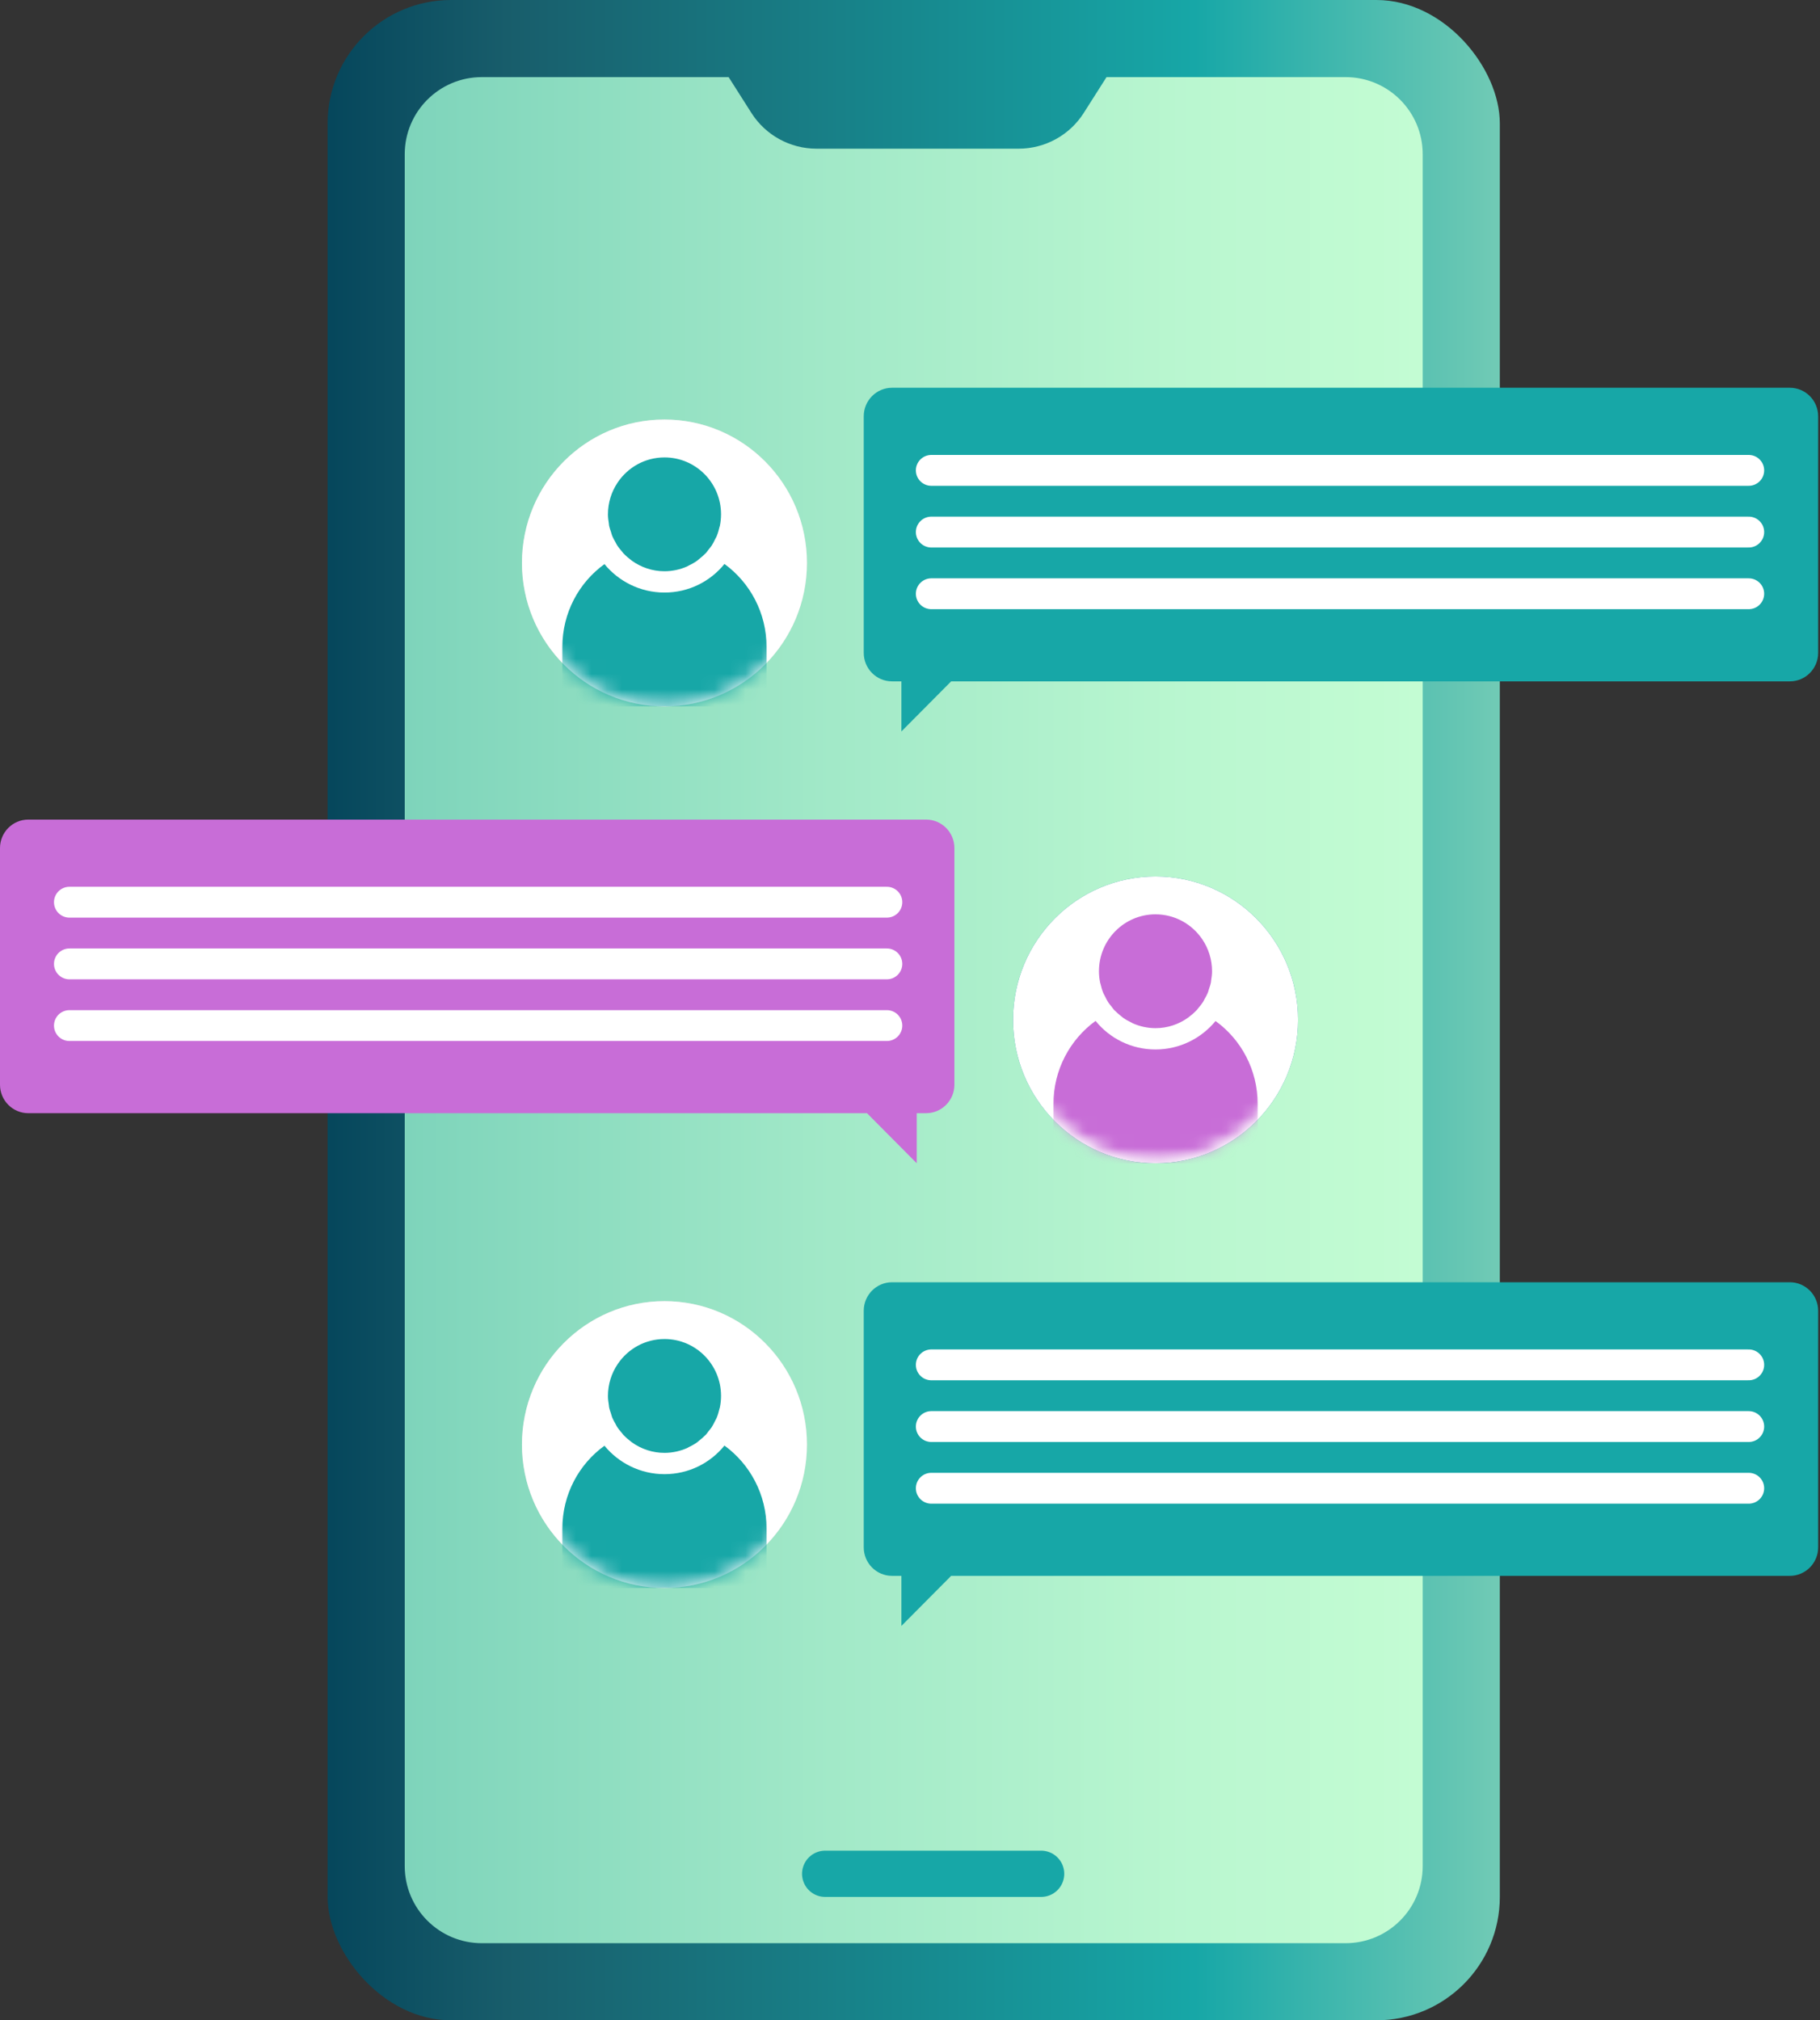 <?xml version="1.0" encoding="UTF-8"?>
<svg width="118px" height="131px" viewBox="0 0 118 131" version="1.1" xmlns="http://www.w3.org/2000/svg" xmlns:xlink="http://www.w3.org/1999/xlink">
    <rect x="0" y="0" width="118" height="131" fill="#333333" stroke="none"/>
    <title>0BF3DF44-DD76-465A-BB85-D43B2B965B1E</title>
    <defs>
        <linearGradient x1="0%" y1="50%" x2="100%" y2="50%" id="linearGradient-1">
            <stop stop-color="#06475C" offset="0%"></stop>
            <stop stop-color="#185D6B" offset="15%"></stop>
            <stop stop-color="#17A7A7" offset="74.158%"></stop>
            <stop stop-color="#70CAB5" offset="100%"></stop>
        </linearGradient>
        <linearGradient x1="0.007%" y1="50.001%" x2="100%" y2="50.001%" id="linearGradient-2">
            <stop stop-color="#7ED4BB" offset="0%"></stop>
            <stop stop-color="#A2E9C8" offset="42%"></stop>
            <stop stop-color="#BAF7D0" offset="78%"></stop>
            <stop stop-color="#C3FCD3" offset="100%"></stop>
        </linearGradient>
        <path d="M0,9.298 C0,14.434 4.136,18.598 9.239,18.598 L9.239,18.598 C14.341,18.598 18.478,14.434 18.478,9.298 L18.478,9.298 C18.478,4.163 14.341,0 9.239,0 L9.239,0 C4.136,0 0,4.163 0,9.298" id="path-3"></path>
        <path d="M0,9.298 C0,14.434 4.136,18.598 9.239,18.598 L9.239,18.598 C14.341,18.598 18.478,14.434 18.478,9.298 L18.478,9.298 C18.478,4.163 14.341,0 9.239,0 L9.239,0 C4.136,0 0,4.163 0,9.298" id="path-5"></path>
        <path d="M65.682,66.129 C65.682,71.265 69.818,75.428 74.921,75.428 L74.921,75.428 C80.023,75.428 84.159,71.265 84.159,66.129 L84.159,66.129 C84.159,60.994 80.023,56.83 74.921,56.83 L74.921,56.83 C69.818,56.83 65.682,60.994 65.682,66.129" id="path-7"></path>
        <path d="M0,9.299 C0,14.434 4.136,18.598 9.239,18.598 L9.239,18.598 C14.341,18.598 18.477,14.434 18.477,9.299 L18.477,9.299 C18.477,4.163 14.341,0 9.239,0 L9.239,0 C4.136,0 0,4.163 0,9.299" id="path-9"></path>
    </defs>
    <g id="r4" stroke="none" stroke-width="1" fill="none" fill-rule="evenodd">
        <g id="Geek-Support_LP_r4" transform="translate(-229, -1532)">
            <g id="BENEFITS" transform="translate(89, 1100)">
                <g id="QUICK-REMOTE-RESPONSE" transform="translate(1, 432)">
                    <g id="ICON-RESPONSE" transform="translate(139, 0)">
                        <g id="Group-13" transform="translate(21.241, 0)">
                            <g id="Group-3" fill="url(#linearGradient-1)">
                                <rect id="Rectangle" x="0" y="0" width="76" height="131" rx="8"></rect>
                            </g>
                            <path d="M27.477,7.324 C28.395,8.767 29.986,9.641 31.697,9.641 L44.805,9.641 C46.515,9.641 48.107,8.767 49.024,7.324 L50.501,5 L66,5 C68.761,5 71,7.239 71,10 L71,121 C71,123.761 68.761,126 66,126 L10,126 C7.239,126 5,123.761 5,121 L5,10 C5,7.239 7.239,5 10,5 L26,5 L27.477,7.324 Z" id="Combined-Shape" fill="url(#linearGradient-2)"></path>
                            <line x1="32.26" y1="121.5" x2="46.26" y2="121.5" id="Line-2" stroke="#17A7A7" stroke-width="3" stroke-linecap="round"></line>
                            <path d="M31.078,93.667 C31.078,98.802 26.941,102.965 21.839,102.965 C16.737,102.965 12.6,98.802 12.6,93.667 C12.6,88.531 16.737,84.368 21.839,84.368 C26.941,84.368 31.078,88.531 31.078,93.667" id="Fill-12" fill="#CDD1D1"></path>
                        </g>
                        <g id="Group-20" transform="translate(33.841, 84.368)">
                            <g id="Group-16">
                                <mask id="mask-4" fill="white">
                                    <use xlink:href="#path-3"></use>
                                </mask>
                                <use id="Clip-15" fill="#FFFFFF" xlink:href="#path-3"></use>
                                <path d="M13.129,9.365 C12.212,10.5 10.81,11.219 9.243,11.219 C7.676,11.219 6.275,10.5 5.349,9.375 C3.691,10.573 2.619,12.538 2.619,14.751 L2.619,18.598 L15.859,18.598 L15.859,14.751 C15.859,12.538 14.787,10.573 13.129,9.365" id="Fill-14" fill="#17A7A7" mask="url(#mask-4)"></path>
                            </g>
                            <g id="Group-19" transform="translate(5.576, 2.457)" fill="#17A7A7">
                                <path d="M0.059,4.287 C0.066,4.326 0.064,4.367 0.071,4.406 C0.102,4.563 0.155,4.71 0.205,4.859 C0.229,4.933 0.244,5.011 0.274,5.084 C0.333,5.228 0.41,5.362 0.486,5.496 C0.523,5.562 0.552,5.631 0.593,5.694 C0.685,5.838 0.795,5.967 0.906,6.097 C0.936,6.132 0.96,6.173 0.992,6.208 C0.997,6.213 1.004,6.217 1.008,6.222 C1.16,6.383 1.327,6.528 1.505,6.66 C1.521,6.671 1.535,6.687 1.551,6.698 C2.149,7.125 2.876,7.381 3.665,7.381 C3.93,7.381 4.187,7.35 4.436,7.297 C4.436,7.296 4.437,7.296 4.438,7.296 C4.681,7.243 4.915,7.165 5.138,7.067 C5.172,7.051 5.202,7.029 5.236,7.012 C5.422,6.923 5.601,6.825 5.768,6.707 C5.817,6.673 5.858,6.63 5.905,6.593 C6.047,6.482 6.185,6.367 6.309,6.237 C6.32,6.226 6.333,6.218 6.343,6.208 C6.406,6.14 6.455,6.061 6.513,5.988 C6.586,5.898 6.663,5.811 6.727,5.713 C6.81,5.586 6.876,5.449 6.943,5.312 C6.977,5.242 7.019,5.178 7.049,5.106 C7.126,4.919 7.183,4.722 7.23,4.521 C7.237,4.49 7.25,4.461 7.257,4.43 C7.305,4.19 7.332,3.944 7.332,3.69 C7.332,1.651 5.692,0 3.667,0 C2.401,0 1.285,0.646 0.627,1.629 C0.231,2.218 0,2.928 0,3.692 C0,3.896 0.027,4.092 0.059,4.287" id="Fill-17"></path>
                            </g>
                        </g>
                        <g id="Group-30" transform="translate(33.841, 27.203)" fill="#CDD1D1">
                            <path d="M18.477,9.299 C18.477,14.434 14.341,18.598 9.239,18.598 C4.136,18.598 0,14.434 0,9.299 C0,4.163 4.136,0 9.239,0 C14.341,0 18.477,4.163 18.477,9.299" id="Fill-29"></path>
                        </g>
                        <g id="Group-37" transform="translate(33.841, 25.143)">
                            <g id="Group-33" transform="translate(0, 2.06)">
                                <mask id="mask-6" fill="white">
                                    <use xlink:href="#path-5"></use>
                                </mask>
                                <use id="Clip-32" fill="#FFFFFF" xlink:href="#path-5"></use>
                                <path d="M13.129,9.365 C12.212,10.5 10.81,11.219 9.243,11.219 C7.676,11.219 6.275,10.5 5.349,9.375 C3.691,10.573 2.619,12.538 2.619,14.751 L2.619,18.598 L15.859,18.598 L15.859,14.751 C15.859,12.538 14.787,10.573 13.129,9.365" id="Fill-31" fill="#17A7A7" mask="url(#mask-6)"></path>
                            </g>
                            <g id="Group-36" transform="translate(5.576, 4.517)" fill="#17A7A7">
                                <path d="M0.059,4.287 C0.066,4.326 0.064,4.367 0.071,4.406 C0.102,4.563 0.155,4.71 0.205,4.859 C0.229,4.933 0.244,5.011 0.274,5.084 C0.333,5.228 0.41,5.362 0.486,5.496 C0.523,5.562 0.552,5.631 0.593,5.694 C0.685,5.838 0.795,5.967 0.906,6.097 C0.936,6.132 0.96,6.173 0.992,6.208 C0.997,6.213 1.004,6.217 1.008,6.222 C1.16,6.383 1.327,6.528 1.505,6.66 C1.521,6.671 1.535,6.687 1.551,6.698 C2.149,7.125 2.876,7.381 3.665,7.381 C3.93,7.381 4.187,7.35 4.436,7.297 C4.436,7.296 4.437,7.296 4.438,7.296 C4.681,7.243 4.915,7.165 5.138,7.067 C5.172,7.051 5.202,7.029 5.236,7.012 C5.422,6.923 5.601,6.825 5.768,6.707 C5.817,6.673 5.858,6.63 5.905,6.593 C6.047,6.482 6.185,6.367 6.309,6.237 C6.32,6.226 6.333,6.218 6.343,6.208 C6.406,6.14 6.455,6.061 6.513,5.988 C6.586,5.898 6.663,5.811 6.727,5.713 C6.81,5.586 6.876,5.449 6.943,5.312 C6.977,5.242 7.019,5.178 7.049,5.106 C7.126,4.919 7.183,4.722 7.23,4.521 C7.237,4.49 7.25,4.461 7.257,4.43 C7.305,4.19 7.332,3.944 7.332,3.689 C7.332,1.651 5.692,0 3.667,0 C2.401,0 1.285,0.646 0.627,1.629 C0.231,2.218 0,2.928 0,3.692 C0,3.896 0.027,4.092 0.059,4.287" id="Fill-34"></path>
                            </g>
                            <g id="QUOTE" transform="translate(53.099, 11.142) scale(-1, 1) translate(-53.099, -11.142) translate(22.159, 0)">
                                <path d="M61.879,5.691 L61.879,17.193 C61.879,18.21 61.056,19.038 60.045,19.038 L59.437,19.038 L59.437,22.285 L56.212,19.038 L1.833,19.038 C0.823,19.038 0,18.21 0,17.193 L0,1.845 C0,0.829 0.823,0 1.833,0 L60.045,0 C61.056,0 61.879,0.829 61.879,1.845" id="Fill-38" fill="#17A7A7"></path>
                                <g id="LINES" transform="translate(4, 4.687)" stroke="#FFFFFF" stroke-linecap="round" stroke-width="2">
                                    <line x1="0.5" y1="0.67" x2="53.5" y2="0.67" id="Line"></line>
                                    <line x1="0.5" y1="4.67" x2="53.5" y2="4.67" id="Line"></line>
                                    <line x1="0.5" y1="8.67" x2="53.5" y2="8.67" id="Line"></line>
                                </g>
                            </g>
                            <g id="QUOTE" transform="translate(53.099, 69.142) scale(-1, 1) translate(-53.099, -69.142) translate(22.159, 58)">
                                <path d="M61.879,5.691 L61.879,17.193 C61.879,18.21 61.056,19.038 60.045,19.038 L59.437,19.038 L59.437,22.285 L56.212,19.038 L1.833,19.038 C0.823,19.038 0,18.21 0,17.193 L0,1.845 C0,0.829 0.823,0 1.833,0 L60.045,0 C61.056,0 61.879,0.829 61.879,1.845" id="Fill-38" fill="#17A7A7"></path>
                                <g id="LINES" transform="translate(4, 4.687)" stroke="#FFFFFF" stroke-linecap="round" stroke-width="2">
                                    <line x1="0.5" y1="0.67" x2="53.5" y2="0.67" id="Line"></line>
                                    <line x1="0.5" y1="4.67" x2="53.5" y2="4.67" id="Line"></line>
                                    <line x1="0.5" y1="8.67" x2="53.5" y2="8.67" id="Line"></line>
                                </g>
                            </g>
                        </g>
                        <g id="Group-47" transform="translate(0, 53.143)">
                            <g id="Group-40"></g>
                            <g id="QUOTE">
                                <path d="M61.879,5.691 L61.879,17.193 C61.879,18.21 61.056,19.038 60.045,19.038 L59.437,19.038 L59.437,22.285 L56.212,19.038 L1.833,19.038 C0.823,19.038 0,18.21 0,17.193 L0,1.845 C0,0.829 0.823,0 1.833,0 L60.045,0 C61.056,0 61.879,0.829 61.879,1.845" id="Fill-38" fill="#C86DD7"></path>
                                <g id="LINES" transform="translate(4, 4.687)" stroke="#FFFFFF" stroke-linecap="round" stroke-width="2">
                                    <line x1="0.5" y1="0.67" x2="53.5" y2="0.67" id="Line"></line>
                                    <line x1="0.5" y1="4.67" x2="53.5" y2="4.67" id="Line"></line>
                                    <line x1="0.5" y1="8.67" x2="53.5" y2="8.67" id="Line"></line>
                                </g>
                            </g>
                            <path d="M65.682,12.986 C65.682,18.121 69.818,22.284 74.921,22.284 C80.023,22.284 84.159,18.121 84.159,12.986 C84.159,7.85 80.023,3.687 74.921,3.687 C69.818,3.687 65.682,7.85 65.682,12.986" id="Fill-46" fill="#058789"></path>
                        </g>
                        <mask id="mask-8" fill="white">
                            <use xlink:href="#path-7"></use>
                        </mask>
                        <use id="Clip-52" fill="#FFFFFF" xlink:href="#path-7"></use>
                        <g id="Group-54" mask="url(#mask-8)">
                            <g transform="translate(65.682, 56.83)">
                                <g id="Group-50">
                                    <mask id="mask-10" fill="white">
                                        <use xlink:href="#path-9"></use>
                                    </mask>
                                    <g id="Clip-49"></g>
                                    <path d="M5.349,9.366 C6.265,10.5 7.667,11.219 9.234,11.219 C10.801,11.219 12.203,10.5 13.128,9.375 C14.787,10.574 15.859,12.538 15.859,14.752 L15.859,18.598 L2.618,18.598 L2.618,14.752 C2.618,12.538 3.69,10.574 5.349,9.366" id="Fill-48" fill="#C86DD7" mask="url(#mask-10)"></path>
                                </g>
                                <g id="Group-53" transform="translate(5.569, 2.457)">
                                    <path d="M7.273,4.287 C7.267,4.326 7.269,4.367 7.261,4.406 C7.231,4.563 7.177,4.71 7.128,4.859 C7.103,4.933 7.088,5.011 7.058,5.084 C7,5.228 6.922,5.362 6.846,5.496 C6.81,5.562 6.78,5.631 6.74,5.694 C6.647,5.838 6.538,5.967 6.427,6.097 C6.396,6.132 6.372,6.173 6.341,6.208 C6.336,6.213 6.329,6.217 6.324,6.222 C6.172,6.383 6.006,6.528 5.828,6.66 C5.811,6.671 5.797,6.687 5.781,6.698 C5.183,7.125 4.457,7.381 3.667,7.381 C3.403,7.381 3.146,7.35 2.897,7.297 C2.896,7.296 2.896,7.296 2.895,7.296 C2.651,7.243 2.418,7.165 2.195,7.067 C2.16,7.051 2.13,7.029 2.096,7.012 C1.91,6.923 1.731,6.825 1.564,6.707 C1.516,6.673 1.475,6.63 1.427,6.593 C1.286,6.482 1.147,6.367 1.023,6.237 C1.013,6.226 1,6.218 0.99,6.208 C0.927,6.14 0.877,6.061 0.82,5.988 C0.747,5.898 0.67,5.811 0.606,5.713 C0.522,5.586 0.457,5.449 0.389,5.312 C0.355,5.242 0.313,5.178 0.283,5.106 C0.206,4.919 0.149,4.722 0.103,4.521 C0.096,4.49 0.082,4.461 0.076,4.43 C0.027,4.19 0,3.944 0,3.69 C0,1.651 1.64,0 3.665,0 C4.932,0 6.047,0.646 6.706,1.629 C7.101,2.218 7.332,2.928 7.332,3.692 C7.332,3.896 7.305,4.092 7.273,4.287" id="Fill-51" fill="#C86DD7"></path>
                                </g>
                            </g>
                        </g>
                    </g>
                </g>
            </g>
        </g>
    </g>
</svg>